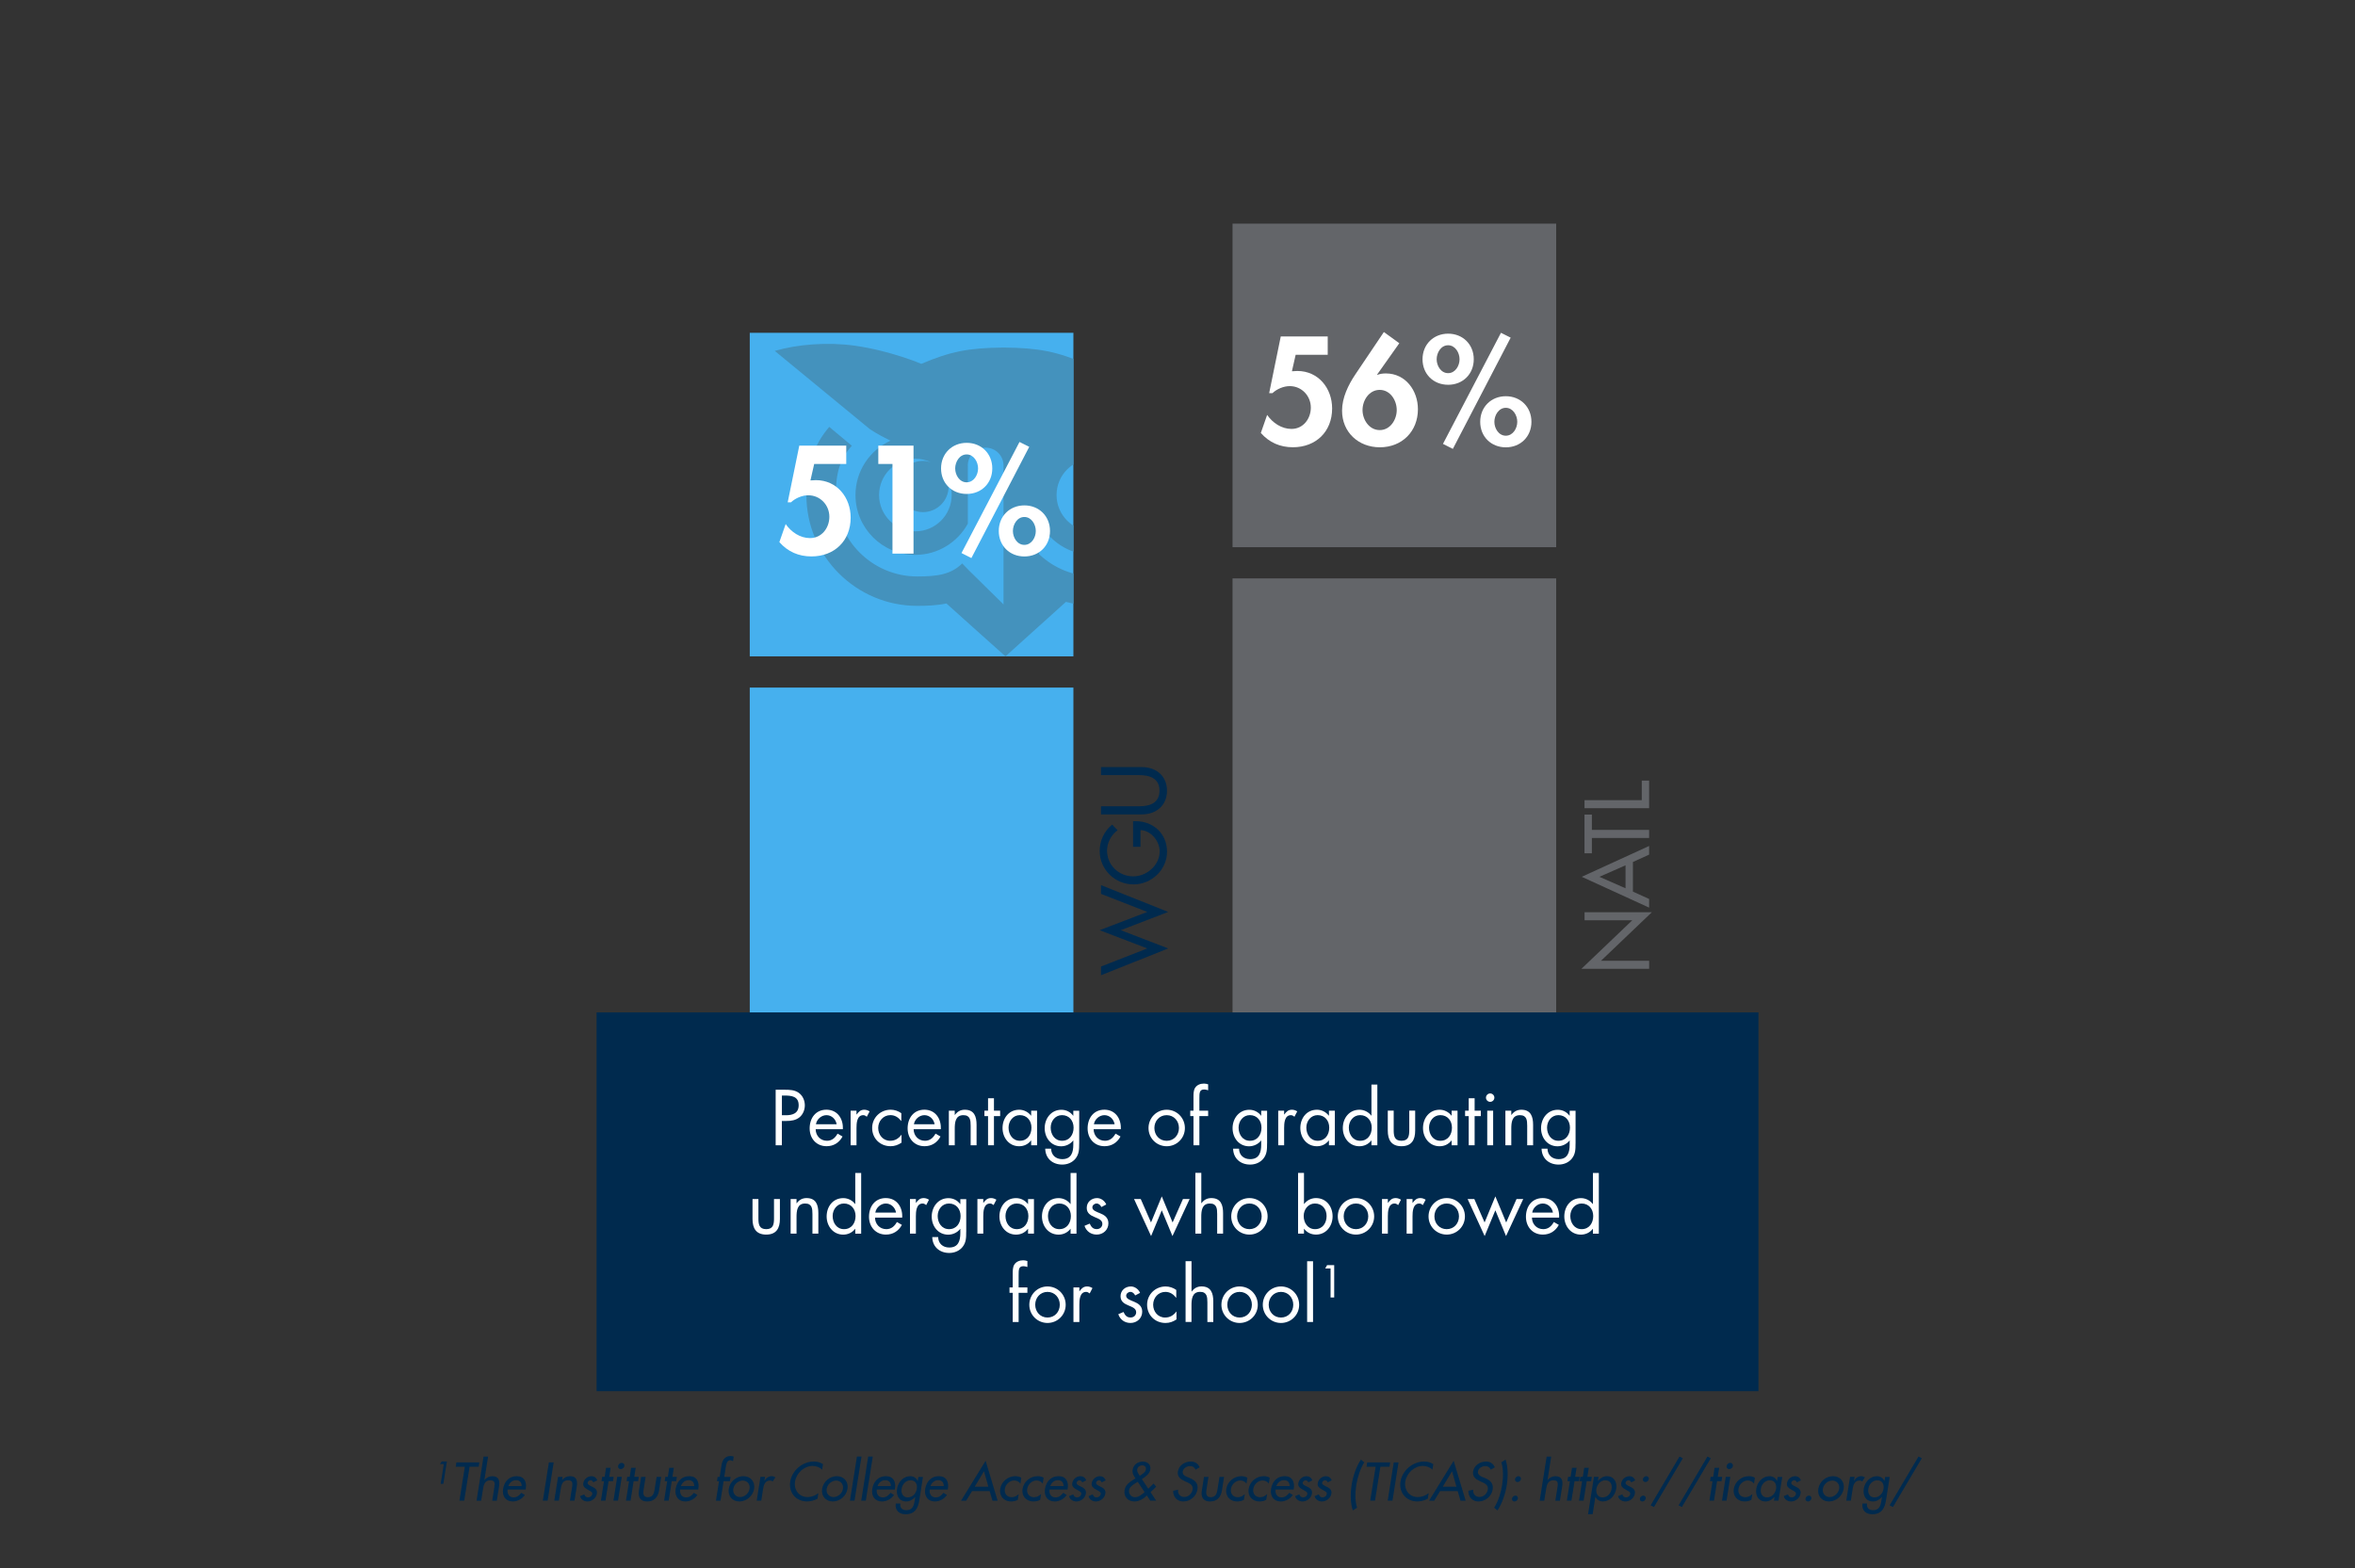 <?xml version="1.0" encoding="utf-8"?>
<!-- Generator: Adobe Illustrator 26.2.1, SVG Export Plug-In . SVG Version: 6.00 Build 0)  -->
<svg version="1.1" id="Layer_1" xmlns="http://www.w3.org/2000/svg" xmlns:xlink="http://www.w3.org/1999/xlink" x="0px" y="0px"
	 viewBox="0 0 650 433" style="enable-background:new 0 0 650 433;" xml:space="preserve">
<rect x="0" y="0" width="650" height="433" fill="#333333" stroke="none"/>
<style type="text/css">
	.st0{fill:#46B1EF;}
	.st1{fill:#FFFFFF;}
	.st2{fill:#002A4E;}
	.st3{fill:#46B0EE;}
	.st4{clip-path:url(#SVGID_00000044865935496852231740000014291216618258592686_);fill:#4492BD;}
	.st5{clip-path:url(#SVGID_00000070101089625456717920000006160855926142900362_);fill:#4492BD;}
	.st6{clip-path:url(#SVGID_00000089568110214199907470000006030670741551942831_);fill:#4492BD;}
	.st7{clip-path:url(#SVGID_00000030469530208963483530000004720569957463235715_);fill:#4492BD;}
	.st8{clip-path:url(#SVGID_00000034080108195336472990000012751339037243635116_);fill:#4492BD;}
	.st9{clip-path:url(#SVGID_00000162333876093907399700000007917879637028732083_);fill:#4492BD;}
	.st10{fill:#636569;}
	.st11{fill:#3C3C3D;}
	.st12{clip-path:url(#SVGID_00000045602389553172208180000014750914690454584457_);fill:#4492BD;}
	.st13{clip-path:url(#SVGID_00000059999769036501888760000006398367268899679892_);fill:#4492BD;}
	.st14{clip-path:url(#SVGID_00000093875757977674631230000003375590891531847564_);fill:#4492BD;}
	.st15{clip-path:url(#SVGID_00000011018783168495617220000011088599167760469897_);fill:#4492BD;}
	.st16{clip-path:url(#SVGID_00000124134039467086125960000010553249466833262469_);fill:#4492BD;}
	.st17{clip-path:url(#SVGID_00000183217849080988253390000009451601254651126204_);fill:#4492BD;}
	.st18{clip-path:url(#SVGID_00000181069368948412716970000004406197728644295581_);fill:#4492BD;}
	.st19{clip-path:url(#SVGID_00000174567194961063588830000002220960789400683446_);fill:#4492BD;}
	.st20{clip-path:url(#SVGID_00000154416544773265979560000012527489476067781558_);fill:#4492BD;}
	.st21{clip-path:url(#SVGID_00000127739556555373144180000011718394525739205558_);fill:#4492BD;}
</style>
<g>
	<path class="st2" d="M121.43,404.19l0.53-0.7h1.38l-0.97,6.16h-0.74l0.87-5.45H121.43z"/>
	<path class="st2" d="M128.13,414.3h-1.32l1.49-9.36h-2.51l0.18-1.2h6.33l-0.18,1.2h-2.51L128.13,414.3z"/>
	<path class="st2" d="M134.71,402.15l-1.02,6.49h0.03c0.5-0.7,1.34-1.08,2.14-1.08c1.85,0,2.13,1.25,1.88,2.84l-0.62,3.91h-1.26
		l0.59-3.75c0.18-1.12,0.15-1.88-1.13-1.88c-1.62,0-1.85,1.43-2.04,2.62l-0.48,3.01h-1.26l1.92-12.16H134.71z"/>
	<path class="st2" d="M140.1,411.24c-0.17,1.12,0.42,2.17,1.62,2.17c0.97,0,1.57-0.49,2.17-1.27l0.97,0.6
		c-0.8,1.13-2.06,1.79-3.33,1.79c-2,0-2.97-1.51-2.68-3.45c0.32-2.02,1.64-3.53,3.75-3.53c2.09,0,2.83,1.54,2.52,3.49l-0.03,0.2
		H140.1z M143.98,410.28c0.01-0.98-0.53-1.64-1.54-1.64c-0.98,0-1.82,0.7-2.13,1.64H143.98z"/>
	<path class="st2" d="M151.15,414.3h-1.32l1.67-10.56h1.32L151.15,414.3z"/>
	<path class="st2" d="M155.14,408.63h0.03c0.5-0.7,1.34-1.08,2.14-1.08c1.85,0,2.13,1.25,1.88,2.84l-0.62,3.91h-1.26l0.59-3.75
		c0.18-1.12,0.15-1.88-1.13-1.88c-1.62,0-1.85,1.43-2.04,2.62l-0.48,3.01h-1.26l1.04-6.56h1.26L155.14,408.63z"/>
	<path class="st2" d="M163.73,409.25c-0.1-0.32-0.38-0.57-0.74-0.57c-0.35,0-0.73,0.28-0.8,0.64c-0.08,0.57,0.63,0.83,1.34,1.18
		c0.71,0.35,1.39,0.83,1.22,1.86c-0.2,1.25-1.39,2.17-2.61,2.17c-0.95,0-1.82-0.55-2.03-1.47l1.16-0.49
		c0.18,0.49,0.45,0.84,1.05,0.84c0.53,0,1.05-0.36,1.15-0.92c0.06-0.35-0.1-0.52-0.35-0.71l-1.13-0.66
		c-0.66-0.39-1.13-0.76-0.99-1.65c0.17-1.06,1.16-1.91,2.23-1.91c0.8,0,1.37,0.43,1.61,1.15L163.73,409.25z"/>
	<path class="st2" d="M167.12,414.3h-1.26l0.85-5.38h-0.69l0.18-1.18h0.69l0.39-2.51h1.26l-0.39,2.51h1.23l-0.18,1.18h-1.23
		L167.12,414.3z"/>
	<path class="st2" d="M170.58,414.3h-1.26l1.04-6.56h1.26L170.58,414.3z M172.33,404.75c-0.07,0.48-0.53,0.85-1.01,0.85
		c-0.48,0-0.8-0.38-0.73-0.85c0.08-0.49,0.53-0.88,1.01-0.88C172.08,403.87,172.41,404.26,172.33,404.75z"/>
	<path class="st2" d="M174.04,414.3h-1.26l0.85-5.38h-0.69l0.18-1.18h0.69l0.39-2.51h1.26l-0.39,2.51h1.23l-0.18,1.18h-1.23
		L174.04,414.3z"/>
	<path class="st2" d="M178.19,407.75l-0.57,3.63c-0.17,1.05-0.04,1.98,1.21,1.98c1.25,0,1.65-0.92,1.82-1.98l0.58-3.63h1.26
		l-0.59,3.77c-0.29,1.79-1.33,3.01-3.26,3.01s-2.58-1.22-2.28-3.01l0.59-3.77H178.19z"/>
	<path class="st2" d="M184.56,414.3h-1.26l0.85-5.38h-0.69l0.18-1.18h0.69l0.39-2.51h1.26l-0.39,2.51h1.23l-0.18,1.18h-1.23
		L184.56,414.3z"/>
	<path class="st2" d="M187.73,411.24c-0.17,1.12,0.42,2.17,1.62,2.17c0.97,0,1.57-0.49,2.17-1.27l0.97,0.6
		c-0.8,1.13-2.06,1.79-3.33,1.79c-2,0-2.97-1.51-2.68-3.45c0.32-2.02,1.64-3.53,3.75-3.53c2.09,0,2.83,1.54,2.52,3.49l-0.03,0.2
		H187.73z M191.61,410.28c0.01-0.98-0.53-1.64-1.54-1.64c-0.98,0-1.82,0.7-2.13,1.64H191.61z"/>
	<path class="st2" d="M202.33,403.42c-0.24-0.11-0.53-0.27-0.8-0.27c-0.9,0-1.08,1.13-1.18,1.78l-0.45,2.82h1.74l-0.18,1.18h-1.74
		l-0.85,5.38h-1.26l0.85-5.38h-0.57l0.18-1.18h0.57l0.5-3.19c0.22-1.43,0.9-2.58,2.52-2.58c0.31,0,0.6,0.06,0.85,0.17L202.33,403.42
		z"/>
	<path class="st2" d="M208.14,411.04c-0.31,1.97-2.1,3.49-4.06,3.49s-3.25-1.51-2.94-3.49c0.31-1.98,2.09-3.49,4.05-3.49
		S208.45,409.06,208.14,411.04z M202.4,411.04c-0.2,1.23,0.63,2.28,1.88,2.28c1.25,0,2.41-1.05,2.61-2.28
		c0.2-1.25-0.63-2.28-1.88-2.28C203.76,408.76,202.59,409.79,202.4,411.04z"/>
	<path class="st2" d="M210.98,408.81h0.04c0.43-0.77,1.15-1.26,1.99-1.26c0.36,0,0.71,0.13,1,0.32l-0.76,1.15
		c-0.2-0.2-0.43-0.27-0.73-0.27c-1.36,0-1.74,1.26-1.9,2.33l-0.5,3.22h-1.26l1.04-6.56h1.26L210.98,408.81z"/>
	<path class="st2" d="M226.92,405.76c-0.66-0.67-1.64-1.04-2.63-1.04c-2.37,0-4.48,1.97-4.85,4.31c-0.38,2.31,1.11,4.29,3.46,4.29
		c1.04,0,2.1-0.39,2.98-1.09l-0.24,1.55c-0.9,0.48-1.98,0.74-2.9,0.74c-3.01,0-5.11-2.39-4.64-5.45c0.49-3.12,3.39-5.56,6.5-5.56
		c0.92,0,1.82,0.22,2.55,0.71L226.92,405.76z"/>
	<path class="st2" d="M233.92,411.04c-0.31,1.97-2.1,3.49-4.06,3.49s-3.25-1.51-2.94-3.49c0.31-1.98,2.09-3.49,4.05-3.49
		S234.22,409.06,233.92,411.04z M228.17,411.04c-0.2,1.23,0.63,2.28,1.88,2.28c1.25,0,2.41-1.05,2.61-2.28
		c0.2-1.25-0.63-2.28-1.88-2.28C229.53,408.76,228.37,409.79,228.17,411.04z"/>
	<path class="st2" d="M235.86,414.3h-1.26l1.92-12.16h1.26L235.86,414.3z"/>
	<path class="st2" d="M238.97,414.3h-1.26l1.92-12.16h1.26L238.97,414.3z"/>
	<path class="st2" d="M242,411.24c-0.17,1.12,0.42,2.17,1.62,2.17c0.97,0,1.57-0.49,2.17-1.27l0.97,0.6
		c-0.8,1.13-2.06,1.79-3.33,1.79c-2,0-2.97-1.51-2.68-3.45c0.32-2.02,1.64-3.53,3.75-3.53c2.09,0,2.83,1.54,2.52,3.49l-0.03,0.2H242
		z M245.88,410.28c0.01-0.98-0.53-1.64-1.54-1.64c-0.98,0-1.82,0.7-2.13,1.64H245.88z"/>
	<path class="st2" d="M253.74,414.18c-0.35,2.25-1.25,3.88-3.8,3.88c-1.82,0-2.97-1.12-2.7-2.97h1.26
		c-0.18,1.18,0.52,1.85,1.67,1.85c1.55,0,2.04-1.06,2.25-2.41l0.21-1.25h-0.03c-0.63,0.74-1.51,1.25-2.44,1.25
		c-2.02,0-2.87-1.67-2.56-3.54c0.28-1.79,1.72-3.43,3.61-3.43c0.98,0,1.7,0.5,2.07,1.32h0.03l0.18-1.12h1.26L253.74,414.18z
		 M253.05,411.03c0.2-1.28-0.39-2.35-1.75-2.35c-1.3,0-2.25,1.13-2.45,2.35c-0.2,1.23,0.36,2.38,1.7,2.38
		C251.92,413.41,252.84,412.31,253.05,411.03z"/>
	<path class="st2" d="M256.61,411.24c-0.17,1.12,0.42,2.17,1.62,2.17c0.97,0,1.57-0.49,2.17-1.27l0.97,0.6
		c-0.8,1.13-2.06,1.79-3.33,1.79c-2,0-2.97-1.51-2.68-3.45c0.32-2.02,1.64-3.53,3.75-3.53c2.09,0,2.83,1.54,2.52,3.49l-0.03,0.2
		H256.61z M260.49,410.28c0.01-0.98-0.53-1.64-1.54-1.64c-0.98,0-1.82,0.7-2.13,1.64H260.49z"/>
	<path class="st2" d="M268.3,411.66l-1.62,2.65h-1.42l6.78-11.01l3.31,11.01h-1.42l-0.78-2.65H268.3z M271.59,406.18l-2.55,4.27
		h3.75L271.59,406.18z"/>
	<path class="st2" d="M281.64,409.61c-0.41-0.57-0.98-0.88-1.74-0.88c-1.23,0-2.35,1.09-2.55,2.3c-0.21,1.34,0.57,2.33,1.9,2.33
		c0.73,0,1.37-0.34,1.93-0.87l-0.27,1.61c-0.62,0.31-1.22,0.43-1.88,0.43c-1.93,0-3.28-1.48-2.97-3.45
		c0.32-2.03,2.13-3.53,4.15-3.53c0.59,0,1.22,0.14,1.67,0.43L281.64,409.61z"/>
	<path class="st2" d="M287.81,409.61c-0.41-0.57-0.98-0.88-1.74-0.88c-1.23,0-2.35,1.09-2.55,2.3c-0.21,1.34,0.57,2.33,1.9,2.33
		c0.73,0,1.37-0.34,1.93-0.87l-0.27,1.61c-0.62,0.31-1.22,0.43-1.88,0.43c-1.93,0-3.28-1.48-2.97-3.45
		c0.32-2.03,2.13-3.53,4.15-3.53c0.59,0,1.22,0.14,1.67,0.43L287.81,409.61z"/>
	<path class="st2" d="M289.67,411.24c-0.17,1.12,0.42,2.17,1.62,2.17c0.97,0,1.57-0.49,2.17-1.27l0.97,0.6
		c-0.8,1.13-2.06,1.79-3.33,1.79c-2,0-2.97-1.51-2.68-3.45c0.32-2.02,1.64-3.53,3.75-3.53c2.09,0,2.83,1.54,2.52,3.49l-0.03,0.2
		H289.67z M293.55,410.28c0.01-0.98-0.53-1.64-1.54-1.64c-0.98,0-1.82,0.7-2.13,1.64H293.55z"/>
	<path class="st2" d="M298.69,409.25c-0.1-0.32-0.38-0.57-0.74-0.57c-0.35,0-0.73,0.28-0.8,0.64c-0.08,0.57,0.63,0.83,1.34,1.18
		c0.71,0.35,1.39,0.83,1.22,1.86c-0.2,1.25-1.39,2.17-2.61,2.17c-0.95,0-1.82-0.55-2.03-1.47l1.16-0.49
		c0.18,0.49,0.45,0.84,1.05,0.84c0.53,0,1.05-0.36,1.15-0.92c0.06-0.35-0.1-0.52-0.35-0.71l-1.13-0.66
		c-0.66-0.39-1.13-0.76-0.99-1.65c0.17-1.06,1.16-1.91,2.23-1.91c0.8,0,1.37,0.43,1.61,1.15L298.69,409.25z"/>
	<path class="st2" d="M304.07,409.25c-0.1-0.32-0.38-0.57-0.74-0.57c-0.35,0-0.73,0.28-0.8,0.64c-0.08,0.57,0.63,0.83,1.34,1.18
		c0.71,0.35,1.39,0.83,1.22,1.86c-0.2,1.25-1.39,2.17-2.61,2.17c-0.95,0-1.82-0.55-2.03-1.47l1.16-0.49
		c0.18,0.49,0.45,0.84,1.05,0.84c0.53,0,1.05-0.36,1.15-0.92c0.06-0.35-0.1-0.52-0.35-0.71l-1.13-0.66c-0.66-0.39-1.13-0.76-1-1.65
		c0.17-1.06,1.16-1.91,2.23-1.91c0.8,0,1.37,0.43,1.61,1.15L304.07,409.25z"/>
	<path class="st2" d="M316.55,412.88c-0.94,0.94-2.19,1.65-3.43,1.65c-1.77,0-3.03-1.29-2.73-3.11c0.21-1.34,1.16-2.07,2.28-2.8
		l0.74-0.48c-0.5-0.63-0.94-1.42-0.8-2.31c0.22-1.46,1.42-2.31,2.8-2.31c1.29,0,2.31,0.81,2.09,2.2c-0.18,1.19-1.34,1.99-2.34,2.63
		l1.78,2.66l1.46-1.43l0.71,0.87l-1.54,1.51l1.53,2.34h-1.62L316.55,412.88z M313.89,409.18c-0.81,0.5-2.11,1.22-2.27,2.23
		c-0.17,1.01,0.64,1.95,1.65,1.95c0.98,0,1.88-0.74,2.65-1.4l-1.89-2.86L313.89,409.18z M314.76,407.33c0.6-0.42,1.4-0.85,1.51-1.62
		c0.13-0.74-0.35-1.15-1.05-1.15c-0.63,0-1.25,0.45-1.34,1.12c-0.08,0.53,0.17,0.92,0.42,1.32l0.28,0.45L314.76,407.33z"/>
	<path class="st2" d="M329.98,405.75c-0.29-0.66-0.74-0.99-1.54-0.99c-0.84,0-1.85,0.57-2,1.5c-0.13,0.83,0.62,1.26,1.23,1.51
		l0.71,0.29c1.4,0.59,2.4,1.41,2.12,3.18c-0.31,1.92-2.02,3.29-3.91,3.29c-1.71,0-2.83-1.26-2.79-2.96l1.37-0.28
		c-0.2,1.16,0.59,2,1.72,2c1.13,0,2.1-0.95,2.28-2.06c0.18-1.13-0.66-1.62-1.51-2l-0.67-0.31c-1.12-0.52-2.12-1.21-1.88-2.68
		c0.27-1.71,1.95-2.73,3.54-2.73c1.18,0,2.04,0.57,2.46,1.6L329.98,405.75z"/>
	<path class="st2" d="M333.55,407.75l-0.57,3.63c-0.17,1.05-0.04,1.98,1.21,1.98c1.25,0,1.65-0.92,1.82-1.98l0.58-3.63h1.26
		l-0.59,3.77c-0.29,1.79-1.33,3.01-3.26,3.01s-2.58-1.22-2.28-3.01l0.59-3.77H333.55z"/>
	<path class="st2" d="M344.04,409.61c-0.41-0.57-0.98-0.88-1.74-0.88c-1.23,0-2.35,1.09-2.55,2.3c-0.21,1.34,0.57,2.33,1.9,2.33
		c0.73,0,1.37-0.34,1.93-0.87l-0.27,1.61c-0.62,0.31-1.22,0.43-1.88,0.43c-1.93,0-3.28-1.48-2.97-3.45
		c0.32-2.03,2.13-3.53,4.15-3.53c0.59,0,1.22,0.14,1.67,0.43L344.04,409.61z"/>
	<path class="st2" d="M350.21,409.61c-0.41-0.57-0.98-0.88-1.74-0.88c-1.23,0-2.35,1.09-2.55,2.3c-0.21,1.34,0.57,2.33,1.9,2.33
		c0.73,0,1.37-0.34,1.93-0.87l-0.27,1.61c-0.62,0.31-1.22,0.43-1.88,0.43c-1.93,0-3.28-1.48-2.97-3.45
		c0.32-2.03,2.13-3.53,4.15-3.53c0.59,0,1.22,0.14,1.67,0.43L350.21,409.61z"/>
	<path class="st2" d="M352.07,411.24c-0.17,1.12,0.42,2.17,1.62,2.17c0.97,0,1.57-0.49,2.17-1.27l0.97,0.6
		c-0.8,1.13-2.06,1.79-3.33,1.79c-2,0-2.97-1.51-2.68-3.45c0.32-2.02,1.64-3.53,3.75-3.53c2.09,0,2.83,1.54,2.52,3.49l-0.03,0.2
		H352.07z M355.95,410.28c0.01-0.98-0.53-1.64-1.54-1.64c-0.98,0-1.82,0.7-2.13,1.64H355.95z"/>
	<path class="st2" d="M361.09,409.25c-0.1-0.32-0.38-0.57-0.74-0.57c-0.35,0-0.73,0.28-0.8,0.64c-0.08,0.57,0.63,0.83,1.34,1.18
		c0.71,0.35,1.39,0.83,1.22,1.86c-0.2,1.25-1.39,2.17-2.61,2.17c-0.95,0-1.82-0.55-2.03-1.47l1.16-0.49
		c0.18,0.49,0.45,0.84,1.05,0.84c0.53,0,1.05-0.36,1.15-0.92c0.06-0.35-0.1-0.52-0.35-0.71l-1.13-0.66
		c-0.66-0.39-1.13-0.76-0.99-1.65c0.17-1.06,1.16-1.91,2.23-1.91c0.8,0,1.37,0.43,1.61,1.15L361.09,409.25z"/>
	<path class="st2" d="M366.46,409.25c-0.1-0.32-0.38-0.57-0.74-0.57c-0.35,0-0.73,0.28-0.8,0.64c-0.08,0.57,0.63,0.83,1.34,1.18
		c0.71,0.35,1.39,0.83,1.22,1.86c-0.2,1.25-1.39,2.17-2.61,2.17c-0.95,0-1.82-0.55-2.03-1.47l1.16-0.49
		c0.18,0.49,0.45,0.84,1.05,0.84c0.53,0,1.05-0.36,1.15-0.92c0.06-0.35-0.1-0.52-0.35-0.71l-1.13-0.66c-0.66-0.39-1.13-0.76-1-1.65
		c0.17-1.06,1.16-1.91,2.23-1.91c0.8,0,1.37,0.43,1.61,1.15L366.46,409.25z"/>
	<path class="st2" d="M376.54,403.74c-1.16,1.85-1.86,4.2-2.19,6.25s-0.38,4.4,0.21,6.25l-1.16,0.77c-0.71-2.03-0.7-4.76-0.34-7.02
		c0.35-2.27,1.21-5,2.56-7.02L376.54,403.74z"/>
	<path class="st2" d="M379.52,414.3h-1.32l1.49-9.36h-2.51l0.18-1.2h6.33l-0.18,1.2h-2.51L379.52,414.3z"/>
	<path class="st2" d="M384.34,414.3h-1.32l1.67-10.56h1.32L384.34,414.3z"/>
	<path class="st2" d="M395.36,405.76c-0.66-0.67-1.64-1.04-2.63-1.04c-2.37,0-4.48,1.97-4.85,4.31c-0.38,2.31,1.11,4.29,3.46,4.29
		c1.04,0,2.1-0.39,2.98-1.09l-0.24,1.55c-0.9,0.48-1.98,0.74-2.9,0.74c-3.01,0-5.11-2.39-4.64-5.45c0.49-3.12,3.39-5.56,6.5-5.56
		c0.92,0,1.82,0.22,2.55,0.71L395.36,405.76z"/>
	<path class="st2" d="M397.48,411.66l-1.62,2.65h-1.42l6.78-11.01l3.31,11.01h-1.42l-0.78-2.65H397.48z M400.78,406.18l-2.55,4.27
		h3.75L400.78,406.18z"/>
	<path class="st2" d="M411.46,405.75c-0.29-0.66-0.74-0.99-1.54-0.99c-0.84,0-1.85,0.57-2,1.5c-0.13,0.83,0.62,1.26,1.23,1.51
		l0.71,0.29c1.4,0.59,2.4,1.41,2.12,3.18c-0.31,1.92-2.02,3.29-3.91,3.29c-1.71,0-2.83-1.26-2.79-2.96l1.37-0.28
		c-0.2,1.16,0.59,2,1.72,2c1.13,0,2.1-0.95,2.28-2.06c0.18-1.13-0.66-1.62-1.51-2l-0.67-0.31c-1.12-0.52-2.12-1.21-1.88-2.68
		c0.27-1.71,1.95-2.73,3.54-2.73c1.18,0,2.04,0.57,2.46,1.6L411.46,405.75z"/>
	<path class="st2" d="M415.54,402.97c0.71,2.02,0.7,4.75,0.35,7.02c-0.36,2.25-1.22,4.99-2.58,7.02l-0.91-0.77
		c1.18-1.85,1.88-4.2,2.2-6.25s0.38-4.4-0.22-6.25L415.54,402.97z"/>
	<path class="st2" d="M418.95,413.72c-0.07,0.45-0.5,0.81-0.95,0.81s-0.74-0.36-0.67-0.81c0.07-0.43,0.49-0.81,0.94-0.81
		S419.02,413.28,418.95,413.72z M419.79,408.36c-0.07,0.45-0.49,0.81-0.94,0.81s-0.76-0.36-0.69-0.81c0.07-0.43,0.49-0.81,0.94-0.81
		S419.86,407.93,419.79,408.36z"/>
	<path class="st2" d="M428.14,402.15l-1.02,6.49h0.03c0.5-0.7,1.34-1.08,2.14-1.08c1.85,0,2.13,1.25,1.88,2.84l-0.62,3.91h-1.26
		l0.59-3.75c0.18-1.12,0.15-1.88-1.13-1.88c-1.62,0-1.85,1.43-2.04,2.62l-0.48,3.01h-1.26l1.92-12.16H428.14z"/>
	<path class="st2" d="M433.73,414.3h-1.26l0.85-5.38h-0.69l0.18-1.18h0.69l0.39-2.51h1.26l-0.39,2.51H436l-0.18,1.18h-1.23
		L433.73,414.3z"/>
	<path class="st2" d="M437.09,414.3h-1.26l0.85-5.38H436l0.18-1.18h0.69l0.39-2.51h1.26l-0.39,2.51h1.23l-0.18,1.18h-1.23
		L437.09,414.3z"/>
	<path class="st2" d="M441.04,408.84h0.03c0.64-0.78,1.5-1.29,2.48-1.29c1.89,0,2.83,1.64,2.55,3.43c-0.31,1.88-1.69,3.54-3.71,3.54
		c-0.92,0-1.64-0.5-2.02-1.25h-0.03l-0.76,4.78h-1.26l1.62-10.31h1.26L441.04,408.84z M444.82,411.03c0.2-1.28-0.39-2.35-1.75-2.35
		c-1.3,0-2.25,1.13-2.45,2.35c-0.2,1.23,0.36,2.38,1.69,2.38C443.68,413.41,444.61,412.31,444.82,411.03z"/>
	<path class="st2" d="M450.22,409.25c-0.1-0.32-0.38-0.57-0.74-0.57c-0.35,0-0.73,0.28-0.8,0.64c-0.08,0.57,0.63,0.83,1.34,1.18
		c0.71,0.35,1.39,0.83,1.22,1.86c-0.2,1.25-1.39,2.17-2.61,2.17c-0.95,0-1.82-0.55-2.03-1.47l1.16-0.49
		c0.18,0.49,0.45,0.84,1.05,0.84c0.53,0,1.05-0.36,1.15-0.92c0.06-0.35-0.1-0.52-0.35-0.71l-1.13-0.66c-0.66-0.39-1.13-0.76-1-1.65
		c0.17-1.06,1.16-1.91,2.23-1.91c0.8,0,1.37,0.43,1.61,1.15L450.22,409.25z"/>
	<path class="st2" d="M454.24,413.72c-0.07,0.45-0.5,0.81-0.95,0.81s-0.74-0.36-0.67-0.81c0.07-0.43,0.49-0.81,0.94-0.81
		S454.31,413.28,454.24,413.72z M455.08,408.36c-0.07,0.45-0.49,0.81-0.94,0.81s-0.76-0.36-0.69-0.81c0.07-0.43,0.49-0.81,0.94-0.81
		S455.15,407.93,455.08,408.36z"/>
	<path class="st2" d="M464.48,402.59l-7.97,13.47l-0.92-0.45l7.96-13.47L464.48,402.59z"/>
	<path class="st2" d="M472.19,402.59l-7.97,13.47l-0.92-0.45l7.96-13.47L472.19,402.59z"/>
	<path class="st2" d="M473.08,414.3h-1.26l0.85-5.38h-0.69l0.18-1.18h0.69l0.39-2.51h1.26l-0.39,2.51h1.23l-0.18,1.18h-1.23
		L473.08,414.3z"/>
	<path class="st2" d="M476.54,414.3h-1.26l1.04-6.56h1.26L476.54,414.3z M478.29,404.75c-0.07,0.48-0.53,0.85-1.01,0.85
		c-0.48,0-0.8-0.38-0.73-0.85c0.08-0.49,0.53-0.88,1.01-0.88C478.04,403.87,478.38,404.26,478.29,404.75z"/>
	<path class="st2" d="M484.12,409.61c-0.41-0.57-0.98-0.88-1.74-0.88c-1.23,0-2.35,1.09-2.55,2.3c-0.21,1.34,0.57,2.33,1.9,2.33
		c0.73,0,1.37-0.34,1.93-0.87l-0.27,1.61c-0.62,0.31-1.22,0.43-1.88,0.43c-1.93,0-3.28-1.48-2.97-3.45
		c0.32-2.03,2.13-3.53,4.15-3.53c0.59,0,1.22,0.14,1.67,0.43L484.12,409.61z"/>
	<path class="st2" d="M490.88,414.3h-1.26l0.17-1.02h-0.03c-0.63,0.74-1.5,1.25-2.44,1.25c-2,0-2.87-1.67-2.56-3.54
		c0.28-1.79,1.72-3.43,3.63-3.43c0.97,0,1.68,0.5,2.07,1.29h0.03l0.17-1.09h1.26L490.88,414.3z M490.21,411.03
		c0.2-1.28-0.39-2.35-1.75-2.35c-1.3,0-2.26,1.13-2.45,2.35c-0.2,1.23,0.36,2.38,1.69,2.38C489.07,413.41,490,412.31,490.21,411.03z
		"/>
	<path class="st2" d="M495.95,409.25c-0.1-0.32-0.38-0.57-0.74-0.57c-0.35,0-0.73,0.28-0.8,0.64c-0.08,0.57,0.63,0.83,1.34,1.18
		c0.71,0.35,1.39,0.83,1.22,1.86c-0.2,1.25-1.39,2.17-2.61,2.17c-0.95,0-1.82-0.55-2.03-1.47l1.16-0.49
		c0.18,0.49,0.45,0.84,1.05,0.84c0.53,0,1.05-0.36,1.15-0.92c0.06-0.35-0.1-0.52-0.35-0.71l-1.13-0.66
		c-0.66-0.39-1.13-0.76-0.99-1.65c0.17-1.06,1.16-1.91,2.23-1.91c0.8,0,1.37,0.43,1.61,1.15L495.95,409.25z"/>
	<path class="st2" d="M499.96,413.72c-0.07,0.45-0.5,0.81-0.95,0.81s-0.74-0.36-0.67-0.81c0.07-0.43,0.49-0.81,0.94-0.81
		S500.03,413.28,499.96,413.72z"/>
	<path class="st2" d="M508.87,411.04c-0.31,1.97-2.1,3.49-4.06,3.49s-3.25-1.51-2.94-3.49c0.31-1.98,2.09-3.49,4.05-3.49
		S509.18,409.06,508.87,411.04z M503.13,411.04c-0.2,1.23,0.63,2.28,1.88,2.28c1.25,0,2.41-1.05,2.61-2.28
		c0.2-1.25-0.63-2.28-1.88-2.28C504.48,408.76,503.32,409.79,503.13,411.04z"/>
	<path class="st2" d="M511.71,408.81h0.04c0.43-0.77,1.15-1.26,1.99-1.26c0.36,0,0.71,0.13,1,0.32l-0.76,1.15
		c-0.2-0.2-0.43-0.27-0.73-0.27c-1.36,0-1.74,1.26-1.9,2.33l-0.5,3.22h-1.26l1.04-6.56h1.26L511.71,408.81z"/>
	<path class="st2" d="M520.56,414.18c-0.35,2.25-1.25,3.88-3.8,3.88c-1.82,0-2.97-1.12-2.7-2.97h1.26
		c-0.18,1.18,0.52,1.85,1.67,1.85c1.55,0,2.04-1.06,2.25-2.41l0.21-1.25h-0.03c-0.63,0.74-1.51,1.25-2.44,1.25
		c-2.02,0-2.87-1.67-2.56-3.54c0.28-1.79,1.72-3.43,3.61-3.43c0.98,0,1.7,0.5,2.07,1.32h0.03l0.18-1.12h1.26L520.56,414.18z
		 M519.87,411.03c0.2-1.28-0.39-2.35-1.75-2.35c-1.3,0-2.25,1.13-2.45,2.35c-0.2,1.23,0.36,2.38,1.7,2.38
		C518.74,413.41,519.66,412.31,519.87,411.03z"/>
	<path class="st2" d="M530.44,402.59l-7.97,13.47l-0.92-0.45l7.96-13.47L530.44,402.59z"/>
</g>
<rect x="206.94" y="189.83" class="st3" width="89.33" height="158.12"/>
<rect x="340.19" y="159.69" class="st10" width="89.33" height="140.7"/>
<rect x="206.94" y="91.88" class="st3" width="89.33" height="89.33"/>
<rect x="340.19" y="61.74" class="st10" width="89.33" height="89.33"/>
<g>
	<defs>
		<rect id="SVGID_00000031888955890233575930000007140147728705709221_" x="206.94" y="91.88" width="89.33" height="89.33"/>
	</defs>
	<clipPath id="SVGID_00000022549452356812259130000007515355438970976935_">
		<use xlink:href="#SVGID_00000031888955890233575930000007140147728705709221_"  style="overflow:visible;"/>
	</clipPath>
	<path style="clip-path:url(#SVGID_00000022549452356812259130000007515355438970976935_);fill:#4492BD;" d="M325.78,117.2
		l-6.26,5.17c0.01,0.01,0.01,0.02,0.02,0.03c3.3,4.01,5.12,9.07,5.12,14.28c0,12.39-10.08,22.47-22.47,22.47
		c-5.76,0-11.28-2.24-15.43-6.17v-9.21c2.66,5.56,8.33,9.42,14.89,9.42c9.1,0,16.51-7.41,16.51-16.51c0-6.72-4.04-12.51-9.82-15.08
		c0.08-0.04,0.15-0.07,0.22-0.11c3.36-1.61,5.42-3.07,5.42-3.07l26.18-21.54c-6.2-1.82-14.57-2.5-22.09-1.44
		c-9.93,1.4-18.36,5.01-18.36,5.01c-7.99-3.38-12.9-4.4-22.71-4.5c-9.81,0.1-14.73,1.12-22.71,4.5c0,0-8.44-3.61-18.36-5.01
		c-7.52-1.06-15.89-0.38-22.09,1.44l26.18,21.54c0,0,2.07,1.46,5.42,3.07c0.12,0.06,0.24,0.11,0.36,0.17
		c-5.7,2.61-9.68,8.35-9.68,15.02c0,9.1,7.41,16.51,16.51,16.51c6.25,0,11.69-3.49,14.5-8.61v-13.53v-2.27
		c0.01,0.02,0.02,0.04,0.03,0.06c-0.01-0.09-0.02-0.17-0.03-0.26c0-0.02-0.01-0.04-0.01-0.06c0-2.73,2.21-4.93,4.93-4.93
		c2.73,0,4.93,2.21,4.93,4.93c0,0.02-0.01,0.04-0.01,0.06h0.01v3.81v34.48l-9.54-9.39l-1.86-1.92c-3.1,3.02-6.76,3.59-12.42,3.59
		c-12.39,0-22.47-10.08-22.47-22.47c0-6.08,1.14-9.96,4.43-13.62l-6.24-5.2c-4.34,5.07-6.31,10.95-6.31,18.82
		c0,16.87,13.72,30.59,30.59,30.59c2.57,0,5.32-0.09,8.06-0.66c4.09,3.71,16.3,14.6,16.3,14.6l16.69-15.04
		c2.57,0.69,5.23,1.1,7.95,1.1c16.87,0,30.59-13.72,30.59-30.59c0-7.09-2.48-14-6.98-19.46C325.79,117.21,325.79,117.2,325.78,117.2
		 M311.06,134.32c0-0.51-0.06-1-0.16-1.48c0.49,1.18,0.76,2.47,0.76,3.83c0,5.52-4.49,10.02-10.02,10.02
		c-5.52,0-10.02-4.49-10.02-10.02c0-5.52,4.49-10.02,10.02-10.02c1.32,0,2.59,0.27,3.74,0.73c-0.46-0.09-0.93-0.14-1.41-0.14
		c-3.91,0-7.07,3.17-7.07,7.07c0,3.91,3.17,7.08,7.07,7.08C307.9,141.4,311.06,138.23,311.06,134.32 M252.65,146.69
		c-5.52,0-10.02-4.49-10.02-10.02c0-5.52,4.49-10.02,10.02-10.02c1.52,0,2.96,0.35,4.25,0.96c-0.68-0.22-1.4-0.37-2.15-0.37
		c-3.91,0-7.07,3.17-7.07,7.07c0,3.91,3.17,7.08,7.07,7.08c3.91,0,7.08-3.17,7.08-7.08c0-0.96-0.2-1.87-0.54-2.7
		c0.87,1.49,1.38,3.21,1.38,5.05C262.67,142.2,258.17,146.69,252.65,146.69"/>
</g>
<g>
	<path class="st1" d="M224.72,128.1l-1.03,4.54l1.5-0.08c5.81,0,9.6,4.78,9.6,10.35c0,6.4-4.47,10.71-10.83,10.71
		c-3.52,0-6.52-1.3-8.85-3.95l1.74-4.98c1.54,2.21,3.99,3.87,6.72,3.87c3.24,0,5.34-2.81,5.34-5.89c0-3.24-2.53-5.93-5.81-5.93
		c-1.7,0-3.56,0.79-4.78,1.94h-0.91l3.2-15.65h12.96v5.06H224.72z"/>
	<path class="st1" d="M242.42,128.1v-5.06h9.72v29.8h-5.81V128.1H242.42z"/>
	<path class="st1" d="M273.88,129.33c0,4.07-3,7.04-7.07,7.04c-4.07,0-7.07-2.96-7.07-7.04c0-4.11,3.04-7.07,7.07-7.07
		S273.88,125.22,273.88,129.33z M263.64,129.33c0,1.82,1.19,3.83,3.16,3.83c1.98,0,3.16-2.02,3.16-3.83c0-1.82-1.19-3.87-3.16-3.87
		C264.83,125.46,263.64,127.51,263.64,129.33z M284.08,123.36l-15.97,30.71l-2.73-1.38l16.01-30.67L284.08,123.36z M289.81,146.6
		c0,4.07-3,7.03-7.07,7.03s-7.07-2.96-7.07-7.03c0-4.11,3.04-7.07,7.07-7.07S289.81,142.49,289.81,146.6z M279.57,146.6
		c0,1.82,1.19,3.83,3.16,3.83s3.16-2.01,3.16-3.83s-1.19-3.87-3.16-3.87S279.57,144.78,279.57,146.6z"/>
</g>
<g>
	<path class="st1" d="M357.61,97.96l-1.03,4.54l1.5-0.08c5.81,0,9.6,4.78,9.6,10.35c0,6.4-4.47,10.71-10.83,10.71
		c-3.52,0-6.52-1.3-8.85-3.95l1.74-4.98c1.54,2.21,3.99,3.87,6.72,3.87c3.24,0,5.34-2.81,5.34-5.89c0-3.24-2.53-5.93-5.81-5.93
		c-1.7,0-3.56,0.79-4.78,1.94h-0.91l3.2-15.65h12.96v5.06H357.61z"/>
	<path class="st1" d="M386.22,94.76l-6.12,8.65l0.08,0.08c0.67-0.28,1.5-0.39,2.33-0.39c5.45,0,8.85,4.74,8.85,9.88
		c0,6.12-4.39,10.51-10.51,10.51c-5.89,0-10.43-4.15-10.43-10.12c0-3.56,1.7-7.07,3.64-9.96l7.9-11.74L386.22,94.76z M385.51,113.21
		c0-2.69-1.78-5.57-4.7-5.57c-2.93,0-4.74,2.88-4.74,5.57c0,2.65,1.82,5.53,4.74,5.53C383.73,118.75,385.51,115.86,385.51,113.21z"
		/>
	<path class="st1" d="M406.77,99.19c0,4.07-3,7.04-7.07,7.04c-4.07,0-7.07-2.96-7.07-7.04c0-4.11,3.04-7.07,7.07-7.07
		S406.77,95.07,406.77,99.19z M396.53,99.19c0,1.82,1.19,3.83,3.16,3.83c1.98,0,3.16-2.02,3.16-3.83s-1.19-3.87-3.16-3.87
		C397.72,95.31,396.53,97.37,396.53,99.19z M416.96,93.22L401,123.93l-2.73-1.38l16.01-30.67L416.96,93.22z M422.69,116.46
		c0,4.07-3,7.04-7.07,7.04s-7.07-2.96-7.07-7.04c0-4.11,3.04-7.07,7.07-7.07S422.69,112.35,422.69,116.46z M412.46,116.46
		c0,1.82,1.19,3.83,3.16,3.83s3.16-2.02,3.16-3.83s-1.19-3.87-3.16-3.87S412.46,114.64,412.46,116.46z"/>
</g>
<rect x="164.66" y="279.51" class="st2" width="320.69" height="104.57"/>
<g>
	<path class="st1" d="M215.8,316.19h-1.71v-15.33h2.52c1.32,0,2.68,0.04,3.8,0.81c1.14,0.79,1.73,2.13,1.73,3.5
		c0,1.24-0.51,2.5-1.46,3.29c-1.04,0.85-2.36,1.02-3.64,1.02h-1.24V316.19z M215.8,307.9h1.14c1.89,0,3.5-0.57,3.5-2.76
		c0-2.5-2.01-2.68-4-2.68h-0.63V307.9z"/>
	<path class="st1" d="M225.13,311.76c0.02,1.77,1.28,3.19,3.13,3.19c1.38,0,2.28-0.83,2.91-1.97l1.38,0.79
		c-0.92,1.71-2.46,2.68-4.41,2.68c-2.85,0-4.67-2.17-4.67-4.92c0-2.83,1.65-5.16,4.63-5.16c3.07,0,4.7,2.54,4.53,5.39H225.13z
		 M230.92,310.38c-0.22-1.38-1.38-2.5-2.8-2.5c-1.4,0-2.7,1.12-2.91,2.5H230.92z"/>
	<path class="st1" d="M236.41,307.68h0.04c0.57-0.75,1.06-1.3,2.11-1.3c0.55,0,1,0.18,1.46,0.45l-0.77,1.48
		c-0.33-0.22-0.55-0.43-0.98-0.43c-1.79,0-1.87,2.3-1.87,3.54v4.78h-1.62v-9.55h1.62V307.68z"/>
	<path class="st1" d="M248.77,309.48h-0.04c-0.75-0.96-1.69-1.61-2.97-1.61c-1.97,0-3.37,1.63-3.37,3.54c0,1.89,1.3,3.54,3.29,3.54
		c1.36,0,2.32-0.61,3.11-1.65h0.04v2.17c-0.94,0.63-1.89,0.98-3.03,0.98c-2.89,0-5.08-2.16-5.08-5.04c0-2.85,2.3-5.04,5.1-5.04
		c1.04,0,2.09,0.34,2.95,0.96V309.48z"/>
	<path class="st1" d="M252.17,311.76c0.02,1.77,1.28,3.19,3.13,3.19c1.38,0,2.28-0.83,2.91-1.97l1.38,0.79
		c-0.92,1.71-2.46,2.68-4.41,2.68c-2.84,0-4.67-2.17-4.67-4.92c0-2.83,1.65-5.16,4.63-5.16c3.07,0,4.7,2.54,4.53,5.39H252.17z
		 M257.96,310.38c-0.22-1.38-1.38-2.5-2.8-2.5c-1.4,0-2.7,1.12-2.91,2.5H257.96z"/>
	<path class="st1" d="M263.53,307.8h0.04c0.67-0.91,1.54-1.42,2.72-1.42c2.64,0,3.25,1.91,3.25,4.15v5.67h-1.63v-5.39
		c0-1.54-0.12-2.93-2.01-2.93c-2.24,0-2.38,2.07-2.38,3.78v4.53h-1.63v-9.55h1.63V307.8z"/>
	<path class="st1" d="M274.34,316.19h-1.63v-8.05h-1v-1.5h1v-3.43h1.63v3.43h1.71v1.5h-1.71V316.19z"/>
	<path class="st1" d="M286.24,316.19h-1.63v-1.32h-0.04c-0.83,1.06-1.95,1.59-3.29,1.59c-2.8,0-4.57-2.38-4.57-5.02
		c0-2.72,1.73-5.06,4.59-5.06c1.3,0,2.48,0.61,3.27,1.63h0.04v-1.36h1.63V316.19z M278.37,311.31c0,1.87,1.1,3.64,3.13,3.64
		c2.09,0,3.19-1.69,3.19-3.62c0-1.91-1.2-3.46-3.21-3.46C279.59,307.88,278.37,309.53,278.37,311.31z"/>
	<path class="st1" d="M297.86,315.72c0,1.52,0,2.85-0.98,4.11c-0.89,1.14-2.28,1.69-3.7,1.69c-2.66,0-4.63-1.69-4.69-4.39h1.63
		c0.02,1.77,1.3,2.89,3.05,2.89c2.52,0,3.07-1.85,3.07-4v-1.14h-0.04c-0.77,1-2.03,1.59-3.31,1.59c-2.78,0-4.55-2.34-4.55-5
		c0-2.68,1.79-5.08,4.61-5.08c1.32,0,2.48,0.59,3.25,1.63h0.04v-1.36h1.63V315.72z M290,311.31c0,1.87,1.1,3.64,3.13,3.64
		c2.09,0,3.19-1.69,3.19-3.62c0-1.91-1.2-3.46-3.21-3.46C291.22,307.88,290,309.53,290,311.31z"/>
	<path class="st1" d="M301.85,311.76c0.02,1.77,1.28,3.19,3.13,3.19c1.38,0,2.28-0.83,2.91-1.97l1.38,0.79
		c-0.92,1.71-2.46,2.68-4.41,2.68c-2.85,0-4.67-2.17-4.67-4.92c0-2.83,1.65-5.16,4.63-5.16c3.07,0,4.7,2.54,4.53,5.39H301.85z
		 M307.64,310.38c-0.22-1.38-1.38-2.5-2.8-2.5c-1.4,0-2.7,1.12-2.91,2.5H307.64z"/>
	<path class="st1" d="M317,311.44c0-2.8,2.21-5.06,5.02-5.06s5.02,2.26,5.02,5.06s-2.24,5.02-5.02,5.02
		C319.23,316.46,317,314.24,317,311.44z M318.62,311.42c0,1.95,1.38,3.54,3.39,3.54c2.01,0,3.39-1.58,3.39-3.54
		c0-1.93-1.38-3.54-3.39-3.54C320,307.88,318.62,309.48,318.62,311.42z"/>
	<path class="st1" d="M331.04,316.19h-1.63v-8.05h-0.89v-1.5h0.89v-3.8c0-0.79,0-1.79,0.43-2.48c0.53-0.85,1.48-1.2,2.46-1.2
		c0.39,0,0.77,0.08,1.16,0.2v1.65c-0.37-0.12-0.69-0.22-1.1-0.22c-1.32,0-1.32,0.94-1.32,2.62v3.23h2.42v1.5h-2.42V316.19z"/>
	<path class="st1" d="M349.72,315.72c0,1.52,0,2.85-0.98,4.11c-0.89,1.14-2.28,1.69-3.7,1.69c-2.66,0-4.63-1.69-4.69-4.39h1.63
		c0.02,1.77,1.3,2.89,3.05,2.89c2.52,0,3.07-1.85,3.07-4v-1.14h-0.04c-0.77,1-2.03,1.59-3.31,1.59c-2.78,0-4.55-2.34-4.55-5
		c0-2.68,1.79-5.08,4.61-5.08c1.32,0,2.48,0.59,3.25,1.63h0.04v-1.36h1.63V315.72z M341.86,311.31c0,1.87,1.1,3.64,3.13,3.64
		c2.09,0,3.19-1.69,3.19-3.62c0-1.91-1.2-3.46-3.21-3.46C343.08,307.88,341.86,309.53,341.86,311.31z"/>
	<path class="st1" d="M354.44,307.68h0.04c0.57-0.75,1.06-1.3,2.11-1.3c0.55,0,1,0.18,1.46,0.45l-0.77,1.48
		c-0.33-0.22-0.55-0.43-0.98-0.43c-1.79,0-1.87,2.3-1.87,3.54v4.78h-1.63v-9.55h1.63V307.68z"/>
	<path class="st1" d="M368.43,316.19h-1.63v-1.32h-0.04c-0.83,1.06-1.95,1.59-3.29,1.59c-2.8,0-4.57-2.38-4.57-5.02
		c0-2.72,1.73-5.06,4.59-5.06c1.3,0,2.48,0.61,3.27,1.63h0.04v-1.36h1.63V316.19z M360.56,311.31c0,1.87,1.1,3.64,3.13,3.64
		c2.09,0,3.19-1.69,3.19-3.62c0-1.91-1.2-3.46-3.21-3.46C361.78,307.88,360.56,309.53,360.56,311.31z"/>
	<path class="st1" d="M378.53,314.87h-0.04c-0.79,1.04-1.99,1.59-3.29,1.59c-2.8,0-4.57-2.38-4.57-5.02c0-2.72,1.73-5.06,4.59-5.06
		c1.28,0,2.5,0.61,3.27,1.63h0.04v-8.58h1.63v16.77h-1.63V314.87z M372.29,311.31c0,1.87,1.1,3.64,3.13,3.64
		c2.09,0,3.19-1.69,3.19-3.62c0-1.91-1.2-3.46-3.21-3.46C373.51,307.88,372.29,309.53,372.29,311.31z"/>
	<path class="st1" d="M384.67,311.96c0,1.61,0.18,2.99,2.15,2.99s2.15-1.38,2.15-2.99v-5.33h1.63v5.51c0,2.54-0.96,4.31-3.78,4.31
		s-3.78-1.77-3.78-4.31v-5.51h1.63V311.96z"/>
	<path class="st1" d="M402.29,316.19h-1.63v-1.32h-0.04c-0.83,1.06-1.95,1.59-3.29,1.59c-2.8,0-4.57-2.38-4.57-5.02
		c0-2.72,1.73-5.06,4.59-5.06c1.3,0,2.48,0.61,3.27,1.63h0.04v-1.36h1.63V316.19z M394.43,311.31c0,1.87,1.1,3.64,3.13,3.64
		c2.09,0,3.19-1.69,3.19-3.62c0-1.91-1.2-3.46-3.21-3.46C395.65,307.88,394.43,309.53,394.43,311.31z"/>
	<path class="st1" d="M407.01,316.19h-1.63v-8.05h-1v-1.5h1v-3.43h1.63v3.43h1.71v1.5h-1.71V316.19z"/>
	<path class="st1" d="M412.46,303.04c0,0.65-0.53,1.16-1.16,1.16c-0.63,0-1.16-0.51-1.16-1.16c0-0.63,0.53-1.16,1.16-1.16
		C411.93,301.88,412.46,302.41,412.46,303.04z M412.12,316.19h-1.63v-9.55h1.63V316.19z"/>
	<path class="st1" d="M417.14,307.8h0.04c0.67-0.91,1.54-1.42,2.72-1.42c2.64,0,3.25,1.91,3.25,4.15v5.67h-1.63v-5.39
		c0-1.54-0.12-2.93-2.01-2.93c-2.24,0-2.38,2.07-2.38,3.78v4.53h-1.63v-9.55h1.63V307.8z"/>
	<path class="st1" d="M434.86,315.72c0,1.52,0,2.85-0.98,4.11c-0.89,1.14-2.28,1.69-3.7,1.69c-2.66,0-4.63-1.69-4.69-4.39h1.63
		c0.02,1.77,1.3,2.89,3.05,2.89c2.52,0,3.07-1.85,3.07-4v-1.14h-0.04c-0.77,1-2.03,1.59-3.31,1.59c-2.78,0-4.55-2.34-4.55-5
		c0-2.68,1.79-5.08,4.61-5.08c1.32,0,2.48,0.59,3.25,1.63h0.04v-1.36h1.63V315.72z M427,311.31c0,1.87,1.1,3.64,3.13,3.64
		c2.09,0,3.19-1.69,3.19-3.62c0-1.91-1.2-3.46-3.21-3.46C428.22,307.88,427,309.53,427,311.31z"/>
	<path class="st1" d="M209.33,336.36c0,1.61,0.18,2.99,2.15,2.99s2.15-1.38,2.15-2.99v-5.33h1.63v5.51c0,2.54-0.96,4.31-3.78,4.31
		s-3.78-1.77-3.78-4.31v-5.51h1.63V336.36z"/>
	<path class="st1" d="M219.86,332.19h0.04c0.67-0.91,1.54-1.42,2.72-1.42c2.64,0,3.25,1.91,3.25,4.15v5.67h-1.63v-5.39
		c0-1.54-0.12-2.93-2.01-2.93c-2.24,0-2.38,2.07-2.38,3.78v4.53h-1.63v-9.55h1.63V332.19z"/>
	<path class="st1" d="M236.06,339.27h-0.04c-0.79,1.04-1.99,1.59-3.29,1.59c-2.8,0-4.57-2.38-4.57-5.02c0-2.72,1.73-5.06,4.59-5.06
		c1.28,0,2.5,0.61,3.27,1.63h0.04v-8.58h1.63v16.77h-1.63V339.27z M229.82,335.71c0,1.87,1.1,3.64,3.13,3.64
		c2.09,0,3.19-1.69,3.19-3.62c0-1.91-1.2-3.46-3.21-3.46C231.04,332.27,229.82,333.92,229.82,335.71z"/>
	<path class="st1" d="M241.51,336.16c0.02,1.77,1.28,3.19,3.13,3.19c1.38,0,2.28-0.83,2.91-1.97l1.38,0.79
		c-0.92,1.71-2.46,2.68-4.41,2.68c-2.84,0-4.67-2.17-4.67-4.92c0-2.83,1.65-5.16,4.63-5.16c3.07,0,4.7,2.54,4.53,5.39H241.51z
		 M247.31,334.77c-0.22-1.38-1.38-2.5-2.8-2.5c-1.4,0-2.7,1.12-2.91,2.5H247.31z"/>
	<path class="st1" d="M252.8,332.07h0.04c0.57-0.75,1.06-1.3,2.11-1.3c0.55,0,1,0.18,1.46,0.45l-0.77,1.48
		c-0.33-0.22-0.55-0.43-0.98-0.43c-1.79,0-1.87,2.3-1.87,3.54v4.78h-1.63v-9.55h1.63V332.07z"/>
	<path class="st1" d="M266.68,340.12c0,1.52,0,2.85-0.98,4.11c-0.89,1.14-2.28,1.69-3.7,1.69c-2.66,0-4.63-1.69-4.69-4.39h1.63
		c0.02,1.77,1.3,2.89,3.05,2.89c2.52,0,3.07-1.85,3.07-4v-1.14h-0.04c-0.77,1-2.03,1.59-3.31,1.59c-2.78,0-4.55-2.34-4.55-5
		c0-2.68,1.79-5.08,4.61-5.08c1.32,0,2.48,0.59,3.25,1.63h0.04v-1.36h1.63V340.12z M258.81,335.71c0,1.87,1.1,3.64,3.13,3.64
		c2.09,0,3.19-1.69,3.19-3.62c0-1.91-1.2-3.46-3.21-3.46C260.03,332.27,258.81,333.92,258.81,335.71z"/>
	<path class="st1" d="M271.4,332.07h0.04c0.57-0.75,1.06-1.3,2.11-1.3c0.55,0,1,0.18,1.46,0.45l-0.77,1.48
		c-0.33-0.22-0.55-0.43-0.98-0.43c-1.79,0-1.87,2.3-1.87,3.54v4.78h-1.62v-9.55h1.62V332.07z"/>
	<path class="st1" d="M285.38,340.59h-1.63v-1.32h-0.04c-0.83,1.06-1.95,1.59-3.29,1.59c-2.8,0-4.57-2.38-4.57-5.02
		c0-2.72,1.73-5.06,4.59-5.06c1.3,0,2.48,0.61,3.27,1.63h0.04v-1.36h1.63V340.59z M277.52,335.71c0,1.87,1.1,3.64,3.13,3.64
		c2.09,0,3.19-1.69,3.19-3.62c0-1.91-1.2-3.46-3.21-3.46C278.74,332.27,277.52,333.92,277.52,335.71z"/>
	<path class="st1" d="M295.49,339.27h-0.04c-0.79,1.04-1.99,1.59-3.29,1.59c-2.8,0-4.57-2.38-4.57-5.02c0-2.72,1.73-5.06,4.59-5.06
		c1.28,0,2.5,0.61,3.27,1.63h0.04v-8.58h1.63v16.77h-1.63V339.27z M289.25,335.71c0,1.87,1.1,3.64,3.13,3.64
		c2.09,0,3.19-1.69,3.19-3.62c0-1.91-1.2-3.46-3.21-3.46C290.47,332.27,289.25,333.92,289.25,335.71z"/>
	<path class="st1" d="M303.98,333.25c-0.22-0.51-0.71-0.98-1.3-0.98c-0.57,0-1.18,0.45-1.18,1.06c0,0.87,1.1,1.2,2.22,1.67
		c1.12,0.47,2.21,1.14,2.21,2.74c0,1.81-1.46,3.11-3.23,3.11c-1.61,0-2.87-0.92-3.37-2.42l1.44-0.61c0.41,0.89,0.87,1.52,1.95,1.52
		c0.87,0,1.54-0.59,1.54-1.46c0-2.13-4.31-1.4-4.31-4.41c0-1.61,1.3-2.7,2.85-2.7c1.1,0,2.11,0.77,2.54,1.77L303.98,333.25z"/>
	<path class="st1" d="M317.69,337.5l2.97-7.2l2.99,7.2l2.85-6.46h1.85l-4.74,10.22l-2.95-7.11l-2.95,7.11l-4.7-10.22h1.85
		L317.69,337.5z"/>
	<path class="st1" d="M331.57,323.82v8.33l0.04,0.04c0.67-0.91,1.54-1.42,2.72-1.42c2.64,0,3.25,1.91,3.25,4.15v5.67h-1.63v-5.39
		c0-1.54-0.12-2.93-2.01-2.93c-2.24,0-2.38,2.07-2.38,3.78v4.53h-1.63v-16.77H331.57z"/>
	<path class="st1" d="M339.83,335.83c0-2.8,2.21-5.06,5.02-5.06s5.02,2.26,5.02,5.06s-2.24,5.02-5.02,5.02
		C342.06,340.85,339.83,338.64,339.83,335.83z M341.45,335.81c0,1.95,1.38,3.54,3.39,3.54c2.01,0,3.39-1.58,3.39-3.54
		c0-1.93-1.38-3.54-3.39-3.54C342.83,332.27,341.45,333.88,341.45,335.81z"/>
	<path class="st1" d="M358.28,323.82h1.63v8.58h0.04c0.77-1.02,1.97-1.63,3.27-1.63c2.85,0,4.59,2.34,4.59,5.04
		c0,2.66-1.77,5.04-4.57,5.04c-1.32,0-2.52-0.55-3.29-1.59h-0.04v1.32h-1.63V323.82z M359.83,335.71c0,1.87,1.1,3.64,3.13,3.64
		c2.09,0,3.19-1.69,3.19-3.62c0-1.91-1.2-3.46-3.21-3.46C361.05,332.27,359.83,333.92,359.83,335.71z"/>
	<path class="st1" d="M369.24,335.83c0-2.8,2.21-5.06,5.02-5.06s5.02,2.26,5.02,5.06s-2.24,5.02-5.02,5.02
		C371.48,340.85,369.24,338.64,369.24,335.83z M370.87,335.81c0,1.95,1.38,3.54,3.39,3.54c2.01,0,3.39-1.58,3.39-3.54
		c0-1.93-1.38-3.54-3.39-3.54C372.25,332.27,370.87,333.88,370.87,335.81z"/>
	<path class="st1" d="M383.07,332.07h0.04c0.57-0.75,1.06-1.3,2.11-1.3c0.55,0,1,0.18,1.46,0.45l-0.77,1.48
		c-0.33-0.22-0.55-0.43-0.98-0.43c-1.79,0-1.87,2.3-1.87,3.54v4.78h-1.62v-9.55h1.62V332.07z"/>
	<path class="st1" d="M389.88,332.07h0.04c0.57-0.75,1.06-1.3,2.11-1.3c0.55,0,1,0.18,1.46,0.45l-0.77,1.48
		c-0.33-0.22-0.55-0.43-0.98-0.43c-1.79,0-1.87,2.3-1.87,3.54v4.78h-1.63v-9.55h1.63V332.07z"/>
	<path class="st1" d="M394.29,335.83c0-2.8,2.21-5.06,5.02-5.06s5.02,2.26,5.02,5.06s-2.24,5.02-5.02,5.02
		C396.52,340.85,394.29,338.64,394.29,335.83z M395.91,335.81c0,1.95,1.38,3.54,3.39,3.54c2.01,0,3.39-1.58,3.39-3.54
		c0-1.93-1.38-3.54-3.39-3.54C397.3,332.27,395.91,333.88,395.91,335.81z"/>
	<path class="st1" d="M409.76,337.5l2.97-7.2l2.99,7.2l2.85-6.46h1.85l-4.74,10.22l-2.95-7.11l-2.95,7.11l-4.7-10.22h1.85
		L409.76,337.5z"/>
	<path class="st1" d="M422.83,336.16c0.02,1.77,1.28,3.19,3.13,3.19c1.38,0,2.28-0.83,2.91-1.97l1.38,0.79
		c-0.92,1.71-2.46,2.68-4.41,2.68c-2.85,0-4.67-2.17-4.67-4.92c0-2.83,1.65-5.16,4.63-5.16c3.07,0,4.7,2.54,4.53,5.39H422.83z
		 M428.62,334.77c-0.22-1.38-1.38-2.5-2.8-2.5c-1.4,0-2.7,1.12-2.91,2.5H428.62z"/>
	<path class="st1" d="M439.66,339.27h-0.04c-0.79,1.04-1.99,1.59-3.29,1.59c-2.8,0-4.57-2.38-4.57-5.02c0-2.72,1.73-5.06,4.59-5.06
		c1.28,0,2.5,0.61,3.27,1.63h0.04v-8.58h1.63v16.77h-1.63V339.27z M433.42,335.71c0,1.87,1.1,3.64,3.13,3.64
		c2.09,0,3.19-1.69,3.19-3.62c0-1.91-1.2-3.46-3.21-3.46C434.64,332.27,433.42,333.92,433.42,335.71z"/>
	<path class="st1" d="M281.15,364.98h-1.63v-8.05h-0.89v-1.5h0.89v-3.8c0-0.79,0-1.79,0.43-2.48c0.53-0.85,1.48-1.2,2.46-1.2
		c0.39,0,0.77,0.08,1.16,0.2v1.65c-0.37-0.12-0.69-0.22-1.1-0.22c-1.32,0-1.32,0.94-1.32,2.62v3.23h2.42v1.5h-2.42V364.98z"/>
	<path class="st1" d="M284.1,360.23c0-2.8,2.21-5.06,5.02-5.06s5.02,2.26,5.02,5.06s-2.24,5.02-5.02,5.02
		C286.34,365.25,284.1,363.03,284.1,360.23z M285.73,360.21c0,1.95,1.38,3.54,3.39,3.54c2.01,0,3.39-1.58,3.39-3.54
		c0-1.93-1.38-3.54-3.39-3.54C287.11,356.67,285.73,358.28,285.73,360.21z"/>
	<path class="st1" d="M297.92,356.47h0.04c0.57-0.75,1.06-1.3,2.11-1.3c0.55,0,1,0.18,1.46,0.45l-0.77,1.48
		c-0.33-0.22-0.55-0.43-0.98-0.43c-1.79,0-1.87,2.3-1.87,3.54v4.78h-1.63v-9.55h1.63V356.47z"/>
	<path class="st1" d="M313.31,357.65c-0.22-0.51-0.71-0.98-1.3-0.98c-0.57,0-1.18,0.45-1.18,1.06c0,0.87,1.1,1.2,2.22,1.67
		c1.12,0.47,2.21,1.14,2.21,2.74c0,1.81-1.46,3.11-3.23,3.11c-1.61,0-2.87-0.92-3.37-2.42l1.44-0.61c0.41,0.89,0.87,1.52,1.95,1.52
		c0.87,0,1.54-0.59,1.54-1.46c0-2.13-4.31-1.4-4.31-4.41c0-1.61,1.3-2.7,2.85-2.7c1.1,0,2.11,0.77,2.54,1.77L313.31,357.65z"/>
	<path class="st1" d="M324.66,358.28h-0.04c-0.75-0.96-1.69-1.61-2.97-1.61c-1.97,0-3.37,1.63-3.37,3.54c0,1.89,1.3,3.54,3.29,3.54
		c1.36,0,2.32-0.61,3.11-1.65h0.04v2.17c-0.94,0.63-1.89,0.98-3.03,0.98c-2.89,0-5.08-2.16-5.08-5.04c0-2.85,2.3-5.04,5.1-5.04
		c1.04,0,2.09,0.34,2.95,0.96V358.28z"/>
	<path class="st1" d="M328.87,348.21v8.33l0.04,0.04c0.67-0.91,1.54-1.42,2.72-1.42c2.64,0,3.25,1.91,3.25,4.15v5.67h-1.63v-5.39
		c0-1.54-0.12-2.93-2.01-2.93c-2.24,0-2.38,2.07-2.38,3.78v4.53h-1.63v-16.77H328.87z"/>
	<path class="st1" d="M337.12,360.23c0-2.8,2.21-5.06,5.02-5.06s5.02,2.26,5.02,5.06s-2.24,5.02-5.02,5.02
		C339.36,365.25,337.12,363.03,337.12,360.23z M338.75,360.21c0,1.95,1.38,3.54,3.39,3.54c2.01,0,3.39-1.58,3.39-3.54
		c0-1.93-1.38-3.54-3.39-3.54C340.13,356.67,338.75,358.28,338.75,360.21z"/>
	<path class="st1" d="M348.54,360.23c0-2.8,2.21-5.06,5.02-5.06s5.02,2.26,5.02,5.06s-2.24,5.02-5.02,5.02
		C350.78,365.25,348.54,363.03,348.54,360.23z M350.17,360.21c0,1.95,1.38,3.54,3.39,3.54c2.01,0,3.39-1.58,3.39-3.54
		c0-1.93-1.38-3.54-3.39-3.54C351.55,356.67,350.17,358.28,350.17,360.21z"/>
	<path class="st1" d="M362.41,364.98h-1.63v-16.77h1.63V364.98z"/>
	<path class="st1" d="M365.77,350.2l0.52-0.92h1.96v8.94h-1v-8.01H365.77z"/>
</g>
<g>
	<path class="st10" d="M436.49,267.47l14.03-13.39h-13.17v-2.22h18.57l-14.03,13.39h13.29v2.22H436.49z"/>
	<path class="st10" d="M450.7,246.16l4.47,2.03v2.39l-18.59-8.51l18.59-8.51v2.39l-4.47,2.03V246.16z M441.45,242.07l7.21,3.17
		v-6.34L441.45,242.07z"/>
	<path class="st10" d="M455.17,229.13v2.22h-15.8v4.23h-2.03v-10.69h2.03v4.23H455.17z"/>
	<path class="st10" d="M453.14,220.92v-5.42h2.03v7.64h-17.83v-2.22H453.14z"/>
</g>
<g>
	<path class="st2" d="M316.66,261.85l-13.15-5.04l13.15-5.04l-12.77-4.99v-2.41l18.54,7.4l-13.08,5.04l13.08,5.04l-18.54,7.4v-2.41
		L316.66,261.85z"/>
	<path class="st2" d="M312.74,226.72h0.71c4.9,0,8.66,3.45,8.66,8.44s-4.3,9.01-9.25,9.01c-5.13,0-9.34-4.12-9.34-9.25
		c0-2.77,1.25-5.51,3.45-7.26l1.49,1.56c-1.75,1.28-2.91,3.43-2.91,5.61c0,4,3.24,7.12,7.24,7.12c3.74,0,7.29-3.08,7.29-6.93
		c0-2.77-2.39-5.75-5.3-5.84v4.61h-2.04V226.72z"/>
	<path class="st2" d="M303.89,222.6h10.53c2.91,0,5.61-0.88,5.61-4.3c0-3.43-2.7-4.3-5.61-4.3h-10.53v-2.22h11.28
		c3.93,0,6.93,2.44,6.93,6.53s-3,6.53-6.93,6.53h-11.28V222.6z"/>
</g>
</svg>
